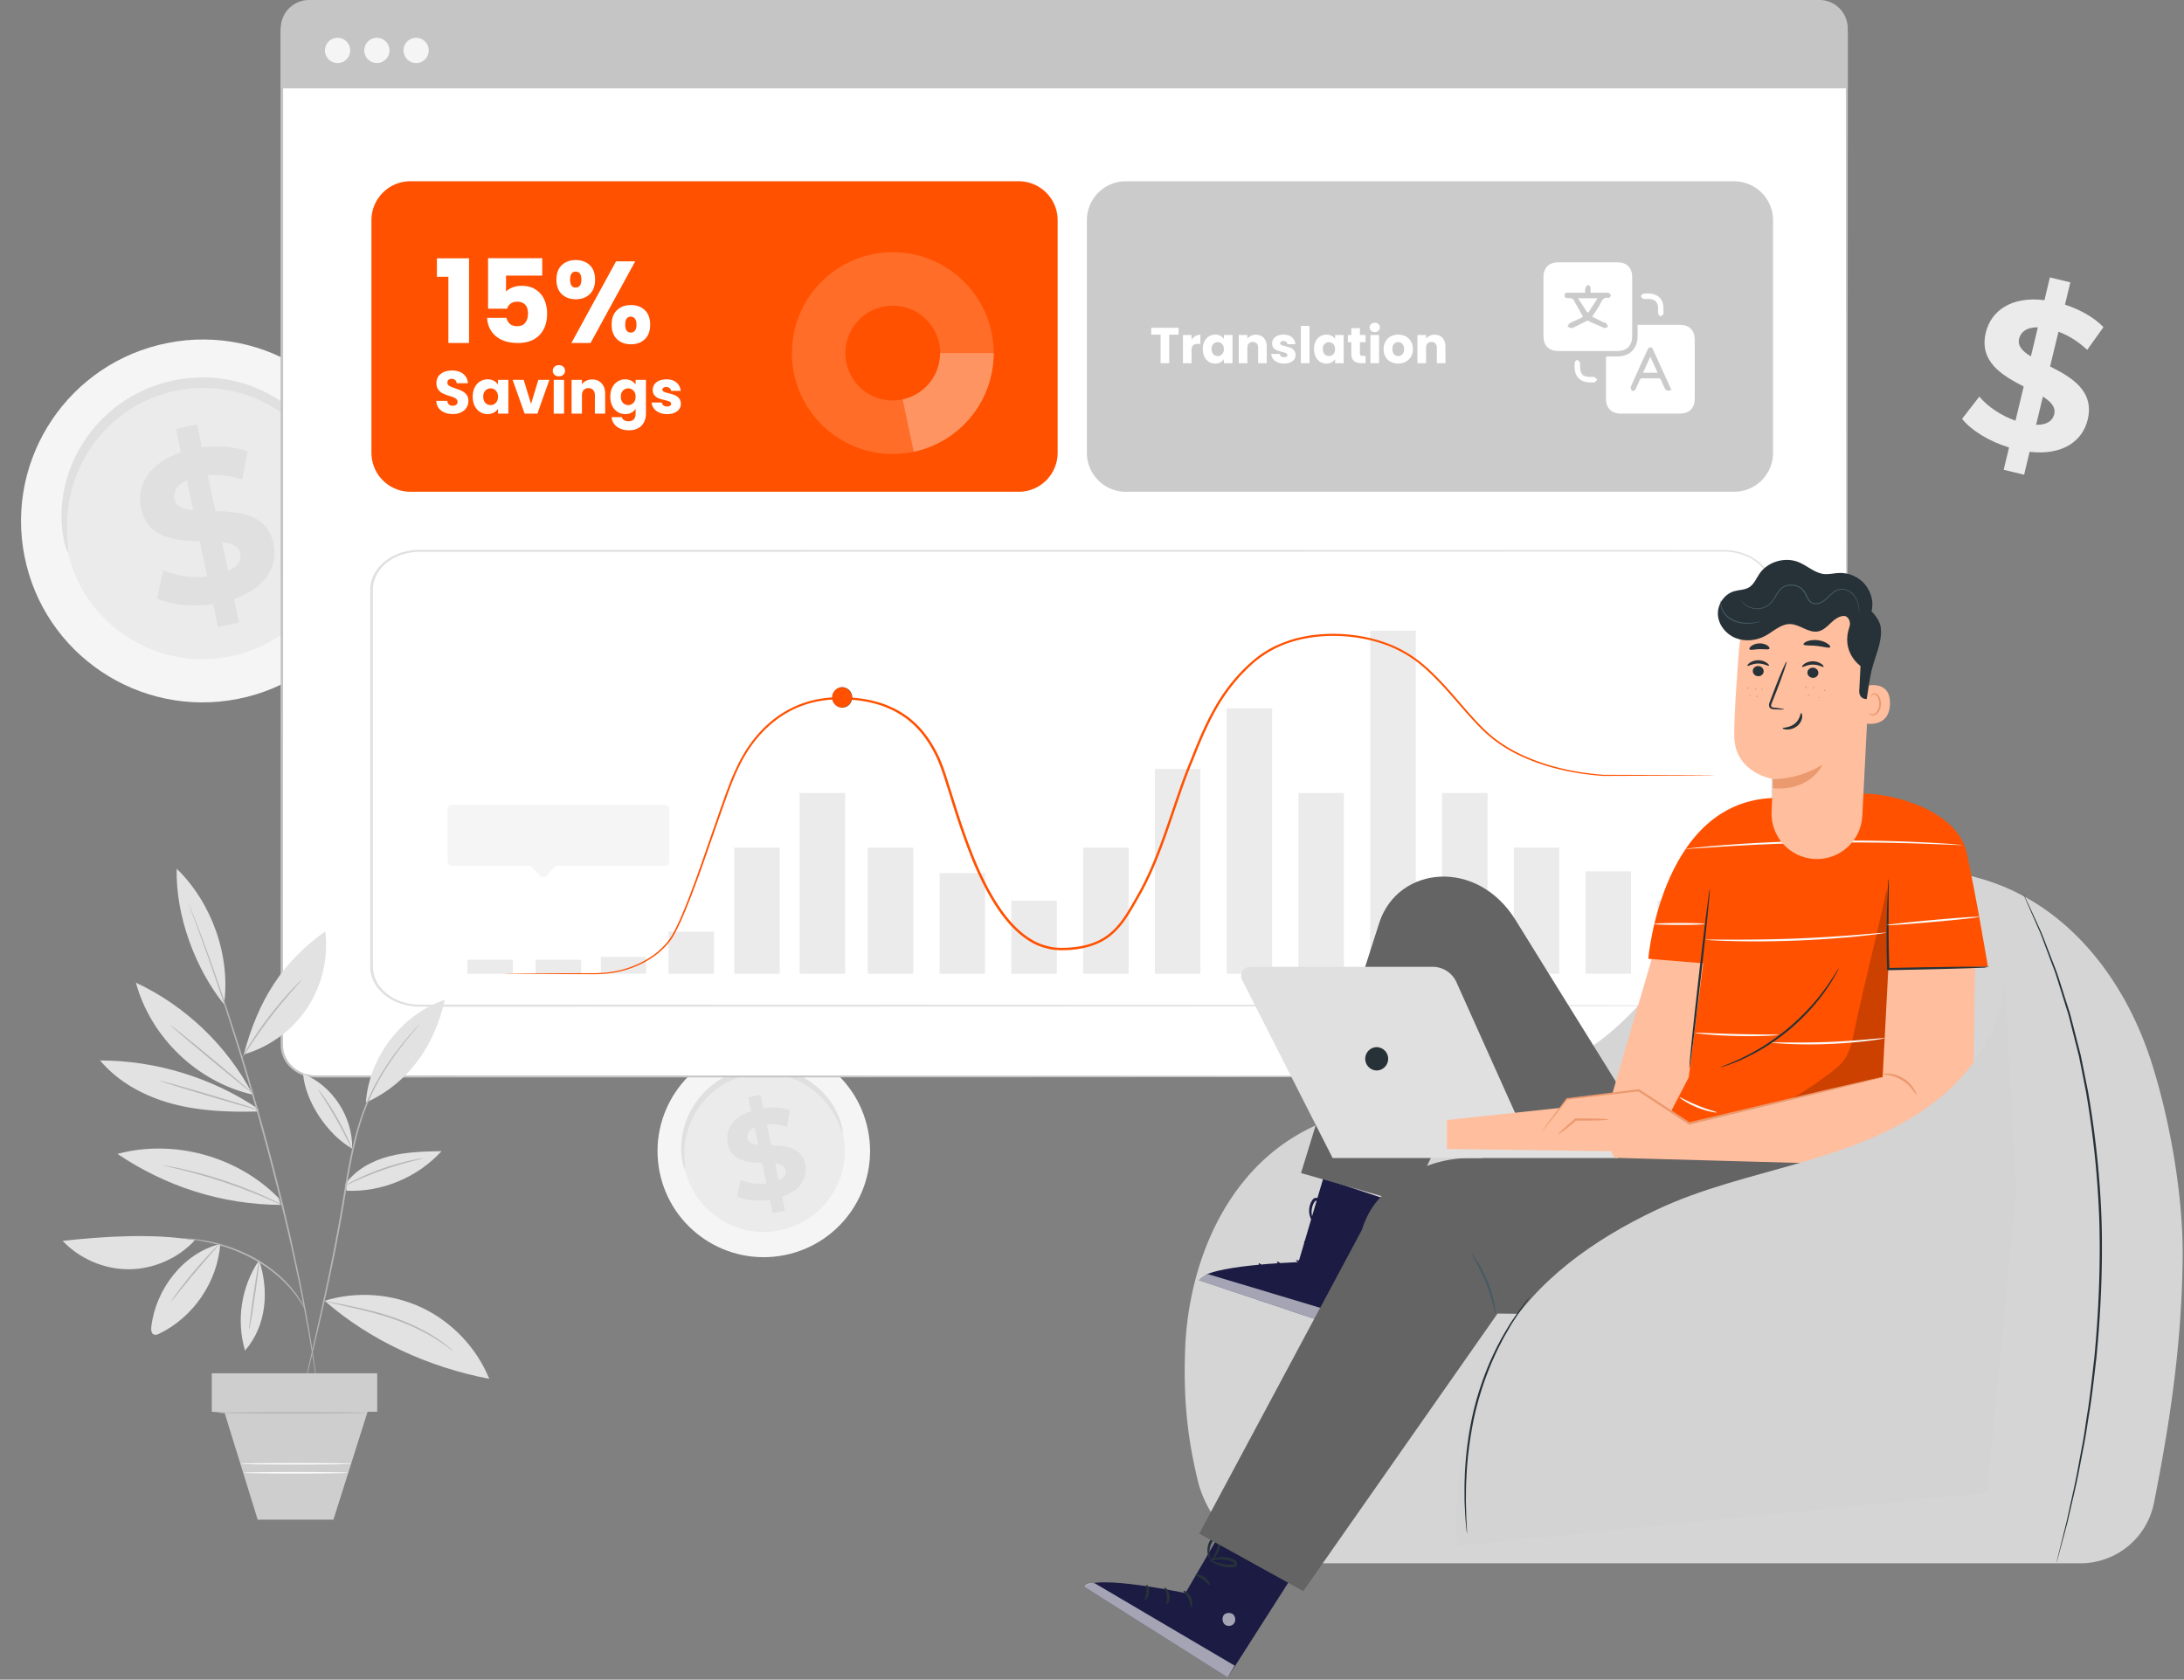 <svg width="433" height="333" viewBox="0 0 433 333" fill="none" xmlns="http://www.w3.org/2000/svg"><rect x="0" y="0" width="433" height="333" fill="#808080" stroke="none"/><path d="M75.53 96.312c3.834 19.485-8.872 38.406-28.39 42.253-19.52 3.846-38.455-8.831-42.29-28.316-3.834-19.486 8.872-38.407 28.39-42.254 19.52-3.855 38.455 8.822 42.29 28.317" fill="#F5F5F5"/><path d="M67.12 97.966c2.922 14.849-6.767 29.266-21.643 32.2s-29.302-6.724-32.224-21.574c-2.923-14.849 6.766-29.266 21.633-32.2 14.886-2.934 29.31 6.724 32.233 21.574" fill="#EBEBEB"/><path d="M66.95 97.122c-.16.038-.507-1.119-1.353-3.103-.846-1.966-2.246-4.768-4.736-7.646a28 28 0 0 0-4.53-4.194c-1.795-1.307-3.853-2.502-6.174-3.404-1.156-.452-2.368-.856-3.637-1.139a25.4 25.4 0 0 0-3.919-.63c-1.344-.103-2.725-.14-4.116-.037s-2.791.31-4.191.62c-1.391.33-2.744.762-4.041 1.27-1.297.517-2.519 1.147-3.684 1.825a24.5 24.5 0 0 0-3.252 2.285 25.4 25.4 0 0 0-2.772 2.614c-1.692 1.825-3.026 3.809-4.069 5.765a27.7 27.7 0 0 0-2.246 5.755c-.977 3.677-1.015 6.809-.921 8.944.113 2.144.3 3.338.14 3.376-.121.028-.582-1.11-.948-3.292-.348-2.172-.555-5.454.282-9.376a28 28 0 0 1 2.133-6.188c1.043-2.116 2.415-4.279 4.191-6.272a26.5 26.5 0 0 1 2.932-2.869 26 26 0 0 1 3.477-2.501 28 28 0 0 1 3.966-2.003 30.6 30.6 0 0 1 4.36-1.383 30 30 0 0 1 4.52-.658c1.505-.103 2.99-.056 4.436.066 1.448.122 2.857.395 4.22.733 1.363.33 2.66.781 3.89 1.298 2.472 1.016 4.643 2.36 6.504 3.809a28.3 28.3 0 0 1 4.623 4.636c2.472 3.16 3.722 6.198 4.351 8.314.611 2.134.686 3.357.564 3.385" fill="#E0E0E0"/><path d="m46.397 118.749.997 4.683-4.173.884-.968-4.551c-4.191.63-8.43.169-11.108-1.138l1.212-5.586c2.416 1.1 5.658 1.589 8.73 1.25l-1.484-6.978c-4.878-.141-10.384-.592-11.644-6.564-.94-4.43 1.476-8.915 7.913-11.069l-.987-4.636 4.173-.884.968 4.561c3.185-.414 6.409-.225 9.021.753l-.996 5.586c-2.387-.762-4.708-1.007-6.85-.819l1.503 7.11c4.868.104 10.29.564 11.54 6.461.921 4.316-1.456 8.755-7.847 10.937m-8.091-17.586-1.26-5.934c-2.104.969-2.724 2.37-2.433 3.752.32 1.458 1.738 1.994 3.693 2.182m9.322 8.548c-.31-1.467-1.691-2.003-3.618-2.247l1.222 5.765c1.992-.894 2.678-2.182 2.396-3.518" fill="#E0E0E0"/><path d="M172.1 224.125c2.246 11.398-5.188 22.467-16.606 24.715-11.418 2.247-22.488-5.163-24.734-16.561s5.187-22.467 16.605-24.714c11.418-2.258 22.489 5.162 24.735 16.56" fill="#F5F5F5"/><path d="M167.184 225.094c1.71 8.69-3.957 17.116-12.659 18.837-8.702 1.712-17.141-3.931-18.851-12.62s3.956-17.116 12.658-18.837c8.693-1.712 17.132 3.931 18.852 12.62" fill="#EBEBEB"/><path d="M167.081 224.605c-.094.019-.301-.658-.789-1.815-.498-1.147-1.316-2.793-2.773-4.476a16.4 16.4 0 0 0-2.65-2.454 16 16 0 0 0-3.608-1.994 15.4 15.4 0 0 0-2.124-.668 15 15 0 0 0-2.293-.367 15 15 0 0 0-2.406-.018 16 16 0 0 0-2.453.366c-.817.198-1.607.442-2.368.743s-1.475.668-2.152 1.072a15 15 0 0 0-1.908 1.336c-.592.479-1.127.997-1.625 1.533a16.2 16.2 0 0 0-2.378 3.366 16.8 16.8 0 0 0-1.316 3.367c-.573 2.144-.592 3.978-.535 5.229.065 1.26.178 1.956.084 1.975-.066.019-.347-.649-.554-1.928-.207-1.27-.329-3.188.169-5.483a16 16 0 0 1 1.25-3.62 16.2 16.2 0 0 1 2.453-3.668 15 15 0 0 1 1.71-1.674 16 16 0 0 1 2.03-1.467 15 15 0 0 1 2.321-1.166 18 18 0 0 1 2.547-.809 17 17 0 0 1 2.64-.386 16 16 0 0 1 2.594.038c.846.075 1.673.226 2.462.433.799.197 1.551.46 2.275.761a16.3 16.3 0 0 1 3.806 2.229 16.8 16.8 0 0 1 2.706 2.709 15 15 0 0 1 2.547 4.862c.366 1.241.404 1.956.338 1.974" fill="#E0E0E0"/><path d="m155.062 237.252.583 2.737-2.444.517-.564-2.662c-2.452.367-4.933.104-6.493-.667l.714-3.264c1.409.649 3.308.931 5.103.734l-.865-4.081c-2.847-.085-6.071-.348-6.813-3.837-.545-2.596.864-5.21 4.623-6.47l-.573-2.718 2.444-.518.563 2.662c1.861-.245 3.75-.132 5.272.442l-.582 3.263c-1.4-.442-2.754-.592-4.004-.48l.884 4.157c2.847.057 6.014.329 6.747 3.781.527 2.529-.855 5.125-4.595 6.404m-4.736-10.288-.734-3.47c-1.231.564-1.597 1.382-1.428 2.191.188.856 1.015 1.166 2.162 1.279m5.45 5.003c-.178-.856-.987-1.166-2.114-1.317l.714 3.376c1.165-.526 1.569-1.279 1.4-2.059" fill="#E0E0E0"/><path d="m402.392 89.57-1.091 4.542-4.05-.978 1.062-4.42c-3.956-1.213-7.509-3.395-9.313-5.68l3.421-4.41c1.663 1.993 4.323 3.79 7.17 4.777l1.626-6.78c-4.238-2.182-8.9-4.89-7.509-10.693 1.034-4.298 5.047-7.241 11.625-6.423L406.414 55l4.05.978-1.062 4.42c2.979.978 5.751 2.502 7.631 4.458l-3.223 4.504c-1.786-1.674-3.731-2.868-5.695-3.602l-1.664 6.894c4.248 2.135 8.834 4.834 7.453 10.551-1.006 4.223-4.962 7.129-11.512 6.367m.253-18.912 1.382-5.765c-2.265-.028-3.402.94-3.722 2.276-.338 1.43.696 2.492 2.34 3.49m4.624 11.464c.338-1.42-.649-2.474-2.246-3.498l-1.344 5.595c2.133.038 3.28-.8 3.59-2.097" fill="#EBEBEB"/><path d="M359.383 213.413H62.655c-3.74 0-6.776-2.78-6.776-6.205V6.44c0-3.426 3.035-6.206 6.776-6.206h296.728c3.74 0 6.775 2.78 6.775 6.206v200.768c0 3.425-3.026 6.205-6.775 6.205" fill="#fff"/><path d="M359.382 213.412c-.018-.052.987.112 2.688-.534.827-.344 1.823-.921 2.641-1.902.836-.964 1.438-2.384 1.4-4.019-.009-6.559-.028-16.225-.047-28.671-.019-24.9-.047-60.929-.075-105.444-.009-11.13-.009-22.792-.019-34.936 0-6.077-.009-12.274-.009-18.583V7.342c0-.818.019-1.6-.207-2.367-.413-1.532-1.522-2.892-3.017-3.701a7 7 0 0 0-2.443-.783c-.855-.103-1.767-.052-2.669-.06h-16.408c-7.386 0-14.886 0-22.498.008-15.224 0-30.89.009-46.959.009-64.261 0-134.912 0-209.077.008-2.246-.017-4.446 1.102-5.592 2.858a5.5 5.5 0 0 0-.95 2.892c-.027 1.041-.008 2.109-.008 3.159v86.483c-.01 32.036-.01 62.935-.02 92.371v16.396c0 .904 0 1.799.01 2.703.019.869.244 1.73.658 2.513.818 1.567 2.415 2.763 4.238 3.185.912.232 1.86.198 2.838.198h14.407c15.224 0 30.006.008 44.3.008l79.503.026c48.604.035 87.943.052 115.12.069 13.589.017 24.143.035 31.304.043 3.571.009 6.305.017 8.138.026 1.814.009 2.753.026 2.753.026s-.939.017-2.772.026c-1.842.008-4.567.008-8.138.025-7.161.009-17.715.026-31.303.043-27.188.018-66.516.044-115.121.069-24.302.009-50.925.018-79.503.026-14.294 0-29.067.009-44.3.009H63.838c-.949 0-1.973.034-2.95-.215-1.955-.448-3.656-1.722-4.53-3.4a6 6 0 0 1-.705-2.686c0-.903 0-1.798-.01-2.702V188.21c0-29.436-.009-60.335-.018-92.37V9.356c.01-1.059-.01-2.1.01-3.176a5.85 5.85 0 0 1 1.024-3.107c1.23-1.894 3.599-3.09 6.005-3.073C136.829.01 207.48.01 271.75.017c16.07 0 31.736.009 46.96.009 7.612 0 15.111 0 22.498.009h16.408c.902.017 1.795-.043 2.725.068a7.3 7.3 0 0 1 2.594.835c1.588.861 2.763 2.307 3.195 3.925.235.81.225 1.661.216 2.453v11.981c0 6.318-.009 12.515-.009 18.583-.01 12.153-.01 23.807-.019 34.936-.038 44.515-.056 80.544-.075 105.445-.019 12.445-.038 22.111-.047 28.67.037 1.652-.583 3.09-1.438 4.062-.836.99-1.851 1.567-2.678 1.902-.846.336-1.551.414-2.011.474-.452.043-.687.043-.687.043" fill="#C5C5C5"/><path d="M343.81 97.492H223.202a7.717 7.717 0 0 1-7.716-7.72v-46.11c0-4.27 3.459-7.72 7.716-7.72H343.81a7.716 7.716 0 0 1 7.715 7.72v46.1a7.71 7.71 0 0 1-7.715 7.73" fill="#CBCBCB"/><path d="M201.964 97.494H81.365a7.727 7.727 0 0 1-7.724-7.73v-46.1c0-4.27 3.458-7.73 7.724-7.73h120.599a7.727 7.727 0 0 1 7.725 7.73v46.09c0 4.279-3.458 7.74-7.725 7.74" fill="#FF5100"/><path d="M86.621 54.867V51.21h6.371V68h-4.094V54.867zm20.883-.23h-7.176v3.174q.46-.506 1.288-.828a4.9 4.9 0 0 1 1.794-.322q1.725 0 2.852.782a4.57 4.57 0 0 1 1.679 2.024 6.8 6.8 0 0 1 .529 2.691q0 2.691-1.518 4.278Q105.434 68 102.674 68q-1.84 0-3.197-.621-1.356-.645-2.093-1.771-.735-1.127-.805-2.599h3.841q.138.713.667 1.196.53.46 1.449.46 1.082 0 1.61-.69.53-.69.529-1.84 0-1.126-.552-1.725-.551-.598-1.61-.598-.781 0-1.288.391a1.72 1.72 0 0 0-.667.989h-3.795V51.187h10.741zm2.815.805q0-1.863 1.058-2.875 1.082-1.012 2.783-1.012 1.702 0 2.76 1.012 1.059 1.012 1.058 2.875t-1.058 2.875-2.76 1.012-2.783-1.012q-1.058-1.012-1.058-2.875m15.617-3.634L117.081 68h-3.795l8.855-16.192zm-11.799 2.047q-1.104 0-1.104 1.587 0 1.564 1.104 1.564.53 0 .828-.391.3-.39.299-1.173 0-1.587-1.127-1.587m7.13 10.511q0-1.863 1.058-2.875t2.76-1.012q1.703 0 2.76 1.012 1.058 1.012 1.058 2.875t-1.058 2.875-2.76 1.012q-1.701 0-2.76-1.012t-1.058-2.875m3.795-1.587q-.528 0-.828.391-.276.391-.276 1.196 0 1.564 1.104 1.564.53 0 .828-.391.3-.39.299-1.173 0-.782-.299-1.173a.96.96 0 0 0-.828-.414m-35.27 19.305q-.924 0-1.656-.3t-1.176-.888q-.432-.588-.456-1.416h2.184q.048.468.324.72.276.24.72.24.456 0 .72-.204a.72.72 0 0 0 .264-.588.68.68 0 0 0-.216-.516 1.6 1.6 0 0 0-.516-.336 8 8 0 0 0-.864-.3 9.5 9.5 0 0 1-1.332-.504 2.46 2.46 0 0 1-.888-.744q-.372-.492-.372-1.284 0-1.176.852-1.836.852-.672 2.22-.672 1.392 0 2.244.672.852.66.912 1.848h-2.22q-.024-.408-.3-.636-.276-.24-.708-.24-.372 0-.6.204-.228.192-.228.564 0 .408.384.636t1.2.492q.816.276 1.32.528.516.252.888.732t.372 1.236q0 .72-.372 1.308-.36.588-1.056.936t-1.644.348m3.927-3.444q0-1.032.384-1.812.396-.78 1.068-1.2t1.5-.42q.708 0 1.236.288.54.288.828.756v-.948h2.052V82h-2.052v-.948q-.3.468-.84.756-.528.288-1.236.288-.816 0-1.488-.42a3.04 3.04 0 0 1-1.068-1.212q-.384-.792-.384-1.824m5.016.012q0-.768-.432-1.212a1.37 1.37 0 0 0-1.032-.444q-.612 0-1.044.444-.42.432-.42 1.2t.42 1.224q.432.444 1.044.444t1.032-.444q.432-.444.432-1.212m6.548 1.428 1.452-4.776h2.184L106.543 82h-2.532l-2.376-6.696h2.196zm5.532-5.472q-.54 0-.888-.312a1.06 1.06 0 0 1-.336-.792q0-.48.336-.792.348-.324.888-.324.528 0 .864.324.348.312.348.792 0 .468-.348.792-.336.312-.864.312m1.02.696V82h-2.052v-6.696zm5.567-.072q1.176 0 1.872.768.708.756.708 2.088V82h-2.04v-3.636q0-.672-.348-1.044t-.936-.372-.936.372-.348 1.044V82h-2.052v-6.696h2.052v.888q.312-.444.84-.696a2.6 2.6 0 0 1 1.188-.264m6.55-.024q.708 0 1.236.288.54.288.828.756v-.948h2.052v6.684q0 .924-.372 1.668-.36.756-1.116 1.2-.744.444-1.86.444-1.488 0-2.412-.708-.924-.696-1.056-1.896h2.028a.95.95 0 0 0 .456.6q.36.228.888.228.636 0 1.008-.372.384-.36.384-1.164v-.948q-.3.468-.828.768-.528.288-1.236.288-.828 0-1.5-.42a3.04 3.04 0 0 1-1.068-1.212Q121 79.672 121 78.64t.384-1.812q.396-.78 1.068-1.2t1.5-.42m2.064 3.444q0-.768-.432-1.212a1.37 1.37 0 0 0-1.032-.444q-.612 0-1.044.444-.42.432-.42 1.2t.42 1.224q.432.444 1.044.444t1.032-.444q.432-.444.432-1.212m6.261 3.444q-.876 0-1.56-.3t-1.08-.816a2.2 2.2 0 0 1-.444-1.176h2.028a.78.78 0 0 0 .324.564q.288.216.708.216.384 0 .588-.144a.47.47 0 0 0 .216-.396q0-.288-.3-.42-.3-.144-.972-.312a10 10 0 0 1-1.2-.348 2.15 2.15 0 0 1-.828-.588q-.348-.408-.348-1.092 0-.576.312-1.044.324-.48.936-.756.624-.276 1.476-.276 1.26 0 1.98.624.732.624.84 1.656h-1.896a.8.8 0 0 0-.312-.552q-.252-.204-.672-.204-.36 0-.552.144a.43.43 0 0 0-.192.372q0 .288.3.432.312.144.96.288.744.192 1.212.384.468.18.816.6.36.408.372 1.104 0 .588-.336 1.056-.324.456-.948.72-.612.264-1.428.264M233.67 64.98v1.37h-1.86V72h-1.71v-5.65h-1.86v-1.37zm2.568 2.37q.3-.46.75-.72.45-.27 1-.27v1.81h-.47q-.639 0-.96.28-.32.27-.32.96V72h-1.71v-5.58h1.71zm2.228 1.85q0-.86.32-1.51.33-.65.89-1a2.3 2.3 0 0 1 1.25-.35q.59 0 1.03.24.45.24.69.63v-.79h1.71V72h-1.71v-.79q-.25.39-.7.63a2.1 2.1 0 0 1-1.03.24 2.3 2.3 0 0 1-1.24-.35 2.53 2.53 0 0 1-.89-1.01q-.32-.66-.32-1.52m4.18.01q0-.64-.36-1.01a1.14 1.14 0 0 0-.86-.37q-.51 0-.87.37-.35.36-.35 1t.35 1.02q.36.37.87.37t.86-.37q.36-.37.36-1.01m6.347-2.85q.98 0 1.56.64.59.63.59 1.74V72h-1.7v-3.03q0-.56-.29-.87-.291-.31-.78-.31t-.78.31q-.29.31-.29.87V72h-1.71v-5.58h1.71v.74q.26-.37.7-.58a2.2 2.2 0 0 1 .99-.22m5.608 5.72q-.73 0-1.3-.25a2.24 2.24 0 0 1-.9-.68 1.83 1.83 0 0 1-.37-.98h1.69q.03.29.27.47t.59.18q.32 0 .49-.12a.4.4 0 0 0 .18-.33q0-.24-.25-.35-.25-.12-.81-.26-.6-.14-1-.29a1.8 1.8 0 0 1-.69-.49q-.29-.34-.29-.91 0-.48.26-.87.27-.4.78-.63.52-.23 1.23-.23 1.05 0 1.65.52.61.52.7 1.38h-1.58a.67.67 0 0 0-.26-.46q-.21-.17-.56-.17-.3 0-.46.12a.35.35 0 0 0-.16.31q0 .24.25.36.26.12.8.24.62.16 1.01.32.39.15.68.5.3.34.31.92 0 .49-.28.88-.27.38-.79.6-.51.22-1.19.22m5.016-7.48V72h-1.71v-7.4zm.899 4.6q0-.86.32-1.51a2.46 2.46 0 0 1 .89-1q.56-.35 1.25-.35.59 0 1.03.24.45.24.69.63v-.79h1.71V72h-1.71v-.79q-.25.39-.7.63-.44.24-1.03.24-.68 0-1.24-.35a2.53 2.53 0 0 1-.89-1.01q-.32-.66-.32-1.52m4.18.01q0-.64-.36-1.01a1.14 1.14 0 0 0-.86-.37q-.51 0-.87.37-.35.36-.35 1t.35 1.02q.36.37.87.37t.86-.37q.36-.37.36-1.01m6.057 1.34V72h-.87q-.93 0-1.45-.45-.52-.46-.52-1.49v-2.22h-.68v-1.42h.68v-1.36h1.71v1.36h1.12v1.42h-1.12v2.24q0 .25.12.36t.4.11zm1.813-4.71q-.45 0-.74-.26a.88.88 0 0 1-.28-.66.86.86 0 0 1 .28-.66q.29-.27.74-.27.44 0 .72.27.29.26.29.66 0 .39-.29.66-.28.26-.72.26m.85.58V72h-1.71v-5.58zm3.779 5.66q-.82 0-1.48-.35a2.6 2.6 0 0 1-1.03-1q-.37-.65-.37-1.52 0-.86.38-1.51.38-.66 1.04-1.01t1.48-.35 1.48.35 1.04 1.01q.38.65.38 1.51t-.39 1.52a2.57 2.57 0 0 1-1.05 1q-.66.35-1.48.35m0-1.48q.49 0 .83-.36.35-.36.35-1.03t-.34-1.03q-.33-.36-.82-.36-.5 0-.83.36-.33.35-.33 1.03 0 .67.32 1.03.33.36.82.36m7.227-4.24q.981 0 1.56.64.59.63.59 1.74V72h-1.7v-3.03q0-.56-.29-.87t-.78-.31-.78.31-.29.87V72h-1.71v-5.58h1.71v.74q.26-.37.7-.58.441-.22.99-.22" fill="#fff"/><path d="M341.761 199.391s.169-.015.498-.03c.329 0 .818-.061 1.457-.152 1.241-.228 3.167-.76 4.934-2.257.864-.737 1.654-1.718 2.142-2.918.226-.601.404-1.247.433-1.938.047-.684.009-1.414.018-2.159-.009-3.002-.009-6.459-.018-10.358-.01-7.797-.029-17.335-.038-28.408-.009-5.54-.009-11.46-.019-17.738 0-3.139-.009-6.368-.009-9.682v-5.039c-.01-.843.028-1.717-.047-2.553a6.6 6.6 0 0 0-.846-2.447c-.883-1.558-2.471-2.865-4.426-3.61a11.3 11.3 0 0 0-3.12-.714c-1.081-.069-2.227-.023-3.346-.038-4.511 0-9.115.007-13.823.007-9.407 0-19.19.008-29.33.008-20.271.007-41.923.015-64.712.015-45.578.008-95.686.008-148.275.015-1.597.015-3.204.335-4.586.973-1.381.638-2.575 1.558-3.383 2.667a6.4 6.4 0 0 0-1.325 3.656c-.028 1.307-.01 2.629-.01 3.937v70.328c0 .615-.009 1.208.113 1.786a6.6 6.6 0 0 0 1.607 3.252 9 9 0 0 0 3.233 2.303 11.2 11.2 0 0 0 4.154.866c2.95 0 5.883.008 8.796.008h17.301c45.578.015 86.627.03 121.106.046 34.471.03 62.363.045 81.646.06 9.633.016 17.113.031 22.198.038 2.537.008 4.463.016 5.77.023 1.24.038 1.907.053 1.907.053s-.667.016-1.964.023c-1.306.008-3.242.008-5.77.023-5.084.008-12.564.023-22.197.038-19.284.015-47.176.038-81.646.061-34.47.015-75.519.023-121.106.045H91.777c-2.923 0-5.855-.007-8.806-.007a11.9 11.9 0 0 1-4.36-.912 9.7 9.7 0 0 1-3.402-2.424 7 7 0 0 1-1.692-3.42c-.122-.616-.112-1.247-.112-1.847v-70.328c.009-1.315-.01-2.622.009-3.952a6.8 6.8 0 0 1 1.39-3.853c.856-1.17 2.106-2.136 3.562-2.812 1.457-.676 3.149-1.018 4.83-1.026 52.59.008 102.697.008 148.275.015 22.79.008 44.442.015 64.712.015 10.131.008 19.923.008 29.33.008 4.708 0 9.313.008 13.824.008 1.137.015 2.236-.031 3.383.038a11.7 11.7 0 0 1 3.242.744c2.03.783 3.674 2.136 4.586 3.755.461.805.752 1.664.874 2.538.075.882.038 1.725.047 2.576v5.039c0 3.313-.009 6.543-.009 9.682-.01 6.277-.01 12.198-.019 17.738-.019 11.073-.028 20.61-.038 28.408-.009 3.898-.019 7.356-.019 10.358-.009.752.019 1.467-.028 2.166-.028.699-.216 1.353-.451 1.961-.498 1.208-1.306 2.196-2.18 2.941-1.786 1.497-3.74 2.021-4.99 2.234-.639.084-1.128.137-1.466.137-.348.03-.508.03-.508.03" fill="#E0E0E0"/><path d="M167.561 157.203h-9.022v35.84h9.022zm13.513 10.844h-9.021v24.996h9.021zm-26.472 0h-9.022v24.996h9.022zm-26.465 21.668h-9.022v3.329h9.022zm13.42-5.012h-9.022v8.351h9.022zm-26.332 5.574h-9.022v2.775h9.022zm-13.551 0h-9.022v2.775h9.022zm93.629-17.199h-9.022v19.965h9.022zm14.226 5.492h-9.021v14.483h9.021zm14.239-10.523h-9.022v24.996h9.022zm14.226-15.602h-9.021v40.608h9.021zm14.229-12.019h-9.022v52.626h9.022zm14.228 16.777h-9.021v35.84h9.021zm14.237-32.172h-9.022v68.012h9.022zm14.228 32.172h-9.021v35.84h9.021zm14.229 10.844h-9.022v24.996h9.022zm14.226 4.691h-9.021v20.304h9.021zm14.239 5.832h-9.022v14.483h9.022z" fill="#EBEBEB"/><path d="M100.059 193.043s.3-.019.883-.028c.601-.01 1.466-.01 2.603-.028 2.302-.01 5.667-.029 10.008-.047 1.091 0 2.237-.01 3.44-.01 1.212.01 2.462-.019 3.768-.188 2.604-.338 5.395-1.204 7.979-2.849a15.4 15.4 0 0 0 3.562-3.113c1.024-1.26 1.729-2.831 2.462-4.401 1.409-3.198 2.688-6.668 3.994-10.326 1.278-3.668 2.612-7.514 4.013-11.52.704-2.004 1.419-4.044 2.246-6.094.855-2.041 1.823-4.091 3.082-6.019 1.269-1.919 2.791-3.724 4.614-5.266a20.6 20.6 0 0 1 6.231-3.649c2.312-.856 4.802-1.26 7.33-1.289 2.518-.009 5.084.217 7.584.931 1.259.329 2.471.837 3.655 1.411 1.147.63 2.293 1.326 3.289 2.21 2.059 1.712 3.647 3.95 4.897 6.348 1.268 2.417 1.992 5.069 2.838 7.674.827 2.614 1.644 5.257 2.565 7.899 1.852 5.248 3.966 10.58 7.189 15.339 1.617 2.36 3.553 4.57 6.005 6.094 1.203.78 2.575 1.297 3.985 1.579.705.17 1.428.179 2.152.217.733-.038 1.466-.01 2.19-.113 1.982-.179 3.937-.658 5.666-1.599 1.729-.931 3.13-2.36 4.276-3.95 1.137-1.598 2.086-3.329 3.054-5.04.968-1.702 1.814-3.461 2.585-5.238 3.082-7.119 4.999-14.539 7.875-21.386 1.363-3.442 2.763-6.837 4.539-9.987 1.748-3.16 3.938-6.028 6.465-8.445 1.269-1.194 2.604-2.342 4.107-3.197 1.466-.922 3.073-1.533 4.671-2.088 3.233-1.006 6.578-1.326 9.801-1.195 3.233.142 6.372.753 9.276 1.815a24.1 24.1 0 0 1 7.706 4.637c4.407 3.893 7.602 8.454 11.249 12.075 3.599 3.686 8.063 5.793 12.198 7.156 4.182 1.355 8.166 1.957 11.719 2.239h-.01c7.189.028 12.743.047 16.512.056 1.87.009 3.289.028 4.257.028.958.01 1.447.029 1.447.029s-.489.018-1.447.028c-.968.009-2.397.019-4.257.028-3.769.009-9.313.028-16.512.056-3.571-.263-7.584-.846-11.794-2.191-4.172-1.363-8.693-3.47-12.348-7.194-3.684-3.63-6.898-8.182-11.268-12.028a23.8 23.8 0 0 0-7.593-4.552c-2.866-1.044-5.968-1.636-9.153-1.768-3.186-.122-6.485.188-9.652 1.185a21.14 21.14 0 0 0-8.598 5.191c-2.491 2.389-4.643 5.22-6.381 8.351-1.748 3.122-3.149 6.499-4.502 9.941-2.866 6.827-4.764 14.228-7.875 21.404-.78 1.786-1.635 3.564-2.612 5.275-.968 1.712-1.918 3.452-3.083 5.088-1.165 1.618-2.631 3.122-4.435 4.091-1.805.978-3.825 1.476-5.855 1.655-.743.104-1.494.075-2.237.113-.752-.038-1.513-.047-2.246-.226-1.466-.291-2.904-.837-4.154-1.645-2.537-1.59-4.51-3.847-6.146-6.235-3.261-4.825-5.384-10.185-7.236-15.461-.921-2.643-1.748-5.295-2.565-7.909-.846-2.614-1.57-5.238-2.801-7.599s-2.781-4.542-4.783-6.206c-.968-.866-2.086-1.533-3.205-2.154-1.156-.555-2.33-1.063-3.561-1.382-2.444-.706-4.981-.932-7.462-.922-2.472.028-4.924.414-7.18 1.251-4.558 1.645-8.176 4.965-10.657 8.736-2.499 3.809-3.881 8.041-5.309 12.019-1.41 4.006-2.754 7.843-4.041 11.511-1.316 3.658-2.613 7.128-4.032 10.335-.742 1.58-1.447 3.16-2.518 4.467a15.5 15.5 0 0 1-3.637 3.15c-2.641 1.665-5.469 2.521-8.101 2.85-1.315.169-2.594.188-3.796.169-1.203 0-2.35-.009-3.44-.009-4.332-.019-7.706-.038-10.008-.047-1.137-.01-2.002-.019-2.603-.029a12 12 0 0 1-.874-.009" fill="#FF5100"/><path d="M131.857 159.543h-42.28a.86.86 0 0 0-.854.856v10.382c0 .47.385.856.855.856h15.271a.84.84 0 0 1 .63.282 140 140 0 0 0 1.588 1.721.86.86 0 0 0 1.259-.009l1.551-1.712a.85.85 0 0 1 .629-.282h21.342c.47 0 .855-.386.855-.856v-10.382a.845.845 0 0 0-.846-.856" fill="#F5F5F5"/><path d="M168.931 138.272a1.974 1.974 0 1 1-3.947 0 1.974 1.974 0 1 1 3.947 0" fill="#FF5100"/><path d="M166.949 140.264a2.004 2.004 0 0 1 0-4.006c1.099 0 2.002.893 2.002 2.003s-.893 2.003-2.002 2.003m0-3.95a1.954 1.954 0 0 0-1.955 1.956c0 1.082.874 1.956 1.955 1.956a1.96 1.96 0 0 0 1.955-1.956 1.954 1.954 0 0 0-1.955-1.956" fill="#263238"/><path d="M366.327 17.52H55.672V5.614A5.61 5.61 0 0 1 61.282 0h299.435c3.101 0 5.61 2.51 5.61 5.614z" fill="#C5C5C5"/><path d="M66.93 12.5a2.5 2.5 0 1 0-.002-5.002 2.5 2.5 0 0 0 .001 5.001m7.791.001a2.5 2.5 0 1 0-.001-5.002 2.5 2.5 0 0 0 .002 5.001m7.781.001a2.5 2.5 0 1 0-.002-5.002 2.5 2.5 0 0 0 .002 5.001" fill="#F5F5F5"/><path d="M412.339 309.925a14.86 14.86 0 0 0 14.71-11.992c2.443-12.407 5.593-29.765 5.685-49.259.061-11.954-2.612-27.09-6.307-38.459-5.4-16.604-16.946-31.233-33.73-36.022-21.793-6.226-29.674-3.836-45.13 4.274-16.807 8.825-21.355 25.368-38.854 32.732-16.984 7.149-37.471 4.705-52.957 14.698-13.62 8.794-20.264 25.683-20.802 41.895-.346 10.285.584 17.642 2.489 25.621 2.105 8.848 10.093 16.435 19.181 16.512z" fill="#D5D5D5"/><path d="M401.136 177.156c.007 0 .061.1.161.308q.159.344.445.93c.392.845.945 2.045 1.66 3.59.361.784.76 1.653 1.19 2.598.423.953.799 2.029 1.252 3.159.438 1.138.907 2.36 1.406 3.652.53 1.284.968 2.675 1.429 4.143.469 1.468.953 2.998 1.467 4.597.269.792.476 1.622.692 2.468l.66 2.583c.223.876.453 1.768.684 2.667.115.454.23.907.353 1.368.092.462.192.93.284 1.407.377 1.891.769 3.828 1.168 5.827 1.39 8.002 2.412 16.904 2.689 26.282.222 9.386-.262 18.319-1.037 26.405-.484 4.036-.876 7.88-1.498 11.439-.285 1.783-.53 3.513-.83 5.158-.315 1.645-.622 3.229-.914 4.735-.545 3.021-1.214 5.72-1.751 8.103-.277 1.183-.531 2.29-.769 3.313l-.737 2.759a572 572 0 0 0-1.029 3.821l-.277.992c-.069.222-.1.338-.108.33q-.01 0 .07-.346c.061-.246.138-.576.238-.999.223-.9.545-2.191.952-3.836.208-.838.446-1.76.699-2.767l.73-3.321c.515-2.383 1.16-5.081 1.682-8.11.285-1.507.576-3.09.884-4.735.292-1.653.522-3.375.799-5.159.599-3.559.975-7.395 1.451-11.423.761-8.071 1.222-16.996.999-26.351-.276-9.355-1.283-18.234-2.65-26.221q-.59-2.987-1.145-5.811a72 72 0 0 0-.284-1.399c-.115-.462-.23-.915-.346-1.369-.23-.899-.453-1.791-.676-2.667-.222-.877-.437-1.73-.652-2.575-.208-.846-.415-1.676-.684-2.468q-.747-2.397-1.437-4.597c-.453-1.468-.875-2.867-1.39-4.143-.484-1.292-.945-2.514-1.367-3.652-.438-1.137-.799-2.214-1.214-3.174-.423-.954-.807-1.822-1.152-2.614-.684-1.553-1.214-2.775-1.583-3.621-.169-.399-.299-.715-.399-.945-.077-.215-.123-.331-.115-.331" fill="#263238"/><path d="m257.941 309.796-14.534 22.769L215 314.608c1.882-2.614 20.018 1.23 20.018 1.23l8.719-14.975z" fill="#1B1B43"/><path d="M244.571 320.158c.453.5.446 1.353-.031 1.83-.476.476-1.352.469-1.812-.016-.461-.492-.484-1.522.046-1.937s1.551-.361 1.882.231m-1.249 12.3 1.375-2.352-27.746-16.335s-1.614-.246-2.036.73z" fill="#fff" opacity=".6"/><path d="M234.638 315.406c-.084.138.569.645.968 1.522.423.868.4 1.691.561 1.714.146.054.461-.907-.038-1.96-.492-1.061-1.437-1.422-1.491-1.276m-3.75-.646c-.115.116.338.73.438 1.615.123.884-.154 1.591-.016 1.675.115.108.722-.645.576-1.745-.13-1.099-.906-1.675-.998-1.545m-3.942 2.496c.108.108.738-.461.861-1.445.13-.984-.338-1.699-.469-1.622-.154.062.015.738-.1 1.545-.092.815-.422 1.422-.292 1.522m10.062-5.038c-.023.161.738.376 1.483.922.76.53 1.206 1.184 1.352 1.107.146-.046-.131-.938-1.022-1.576-.883-.638-1.813-.607-1.813-.453m2.803-2.952c-.038.054.453.492 1.429.892a7.6 7.6 0 0 0 1.775.484c.345.054.714.077 1.09.084.185 0 .392.016.638-.061.246-.046.568-.361.53-.7-.008-.307-.207-.569-.407-.699a2 2 0 0 0-.584-.262 5.7 5.7 0 0 0-1.075-.253 6.1 6.1 0 0 0-1.859.031c-1.045.192-1.598.568-1.567.63.03.084.629-.146 1.62-.223a6.8 6.8 0 0 1 1.721.084c.315.062.645.147.976.262.353.107.606.269.599.453-.008.07-.016.093-.131.139-.115.038-.292.046-.468.046a9 9 0 0 1-1.022-.046 10 10 0 0 1-1.705-.338c-.953-.293-1.514-.6-1.56-.523" fill="#263238"/><path d="M239.873 309.585c.038.054.622-.269 1.244-1.137a5.46 5.46 0 0 0 .976-2.775c.007-.385.046-.892-.454-1.292-.276-.184-.645-.115-.845.023-.215.131-.338.285-.476.431-.261.3-.461.63-.607.961a3.9 3.9 0 0 0-.322 1.852c.092 1.084.56 1.622.606 1.576.093-.038-.222-.615-.199-1.591a3.8 3.8 0 0 1 .392-1.622c.138-.285.314-.561.545-.807.238-.277.499-.446.599-.346.146.084.238.469.2.784a5 5 0 0 1-.138.992 5.9 5.9 0 0 1-.623 1.591c-.484.868-.96 1.291-.898 1.36" fill="#263238"/><path d="m278.274 238.902-8.711 25.575-31.856-10.677c1.206-2.983 19.734-3.575 19.734-3.575l4.909-16.62z" fill="#1B1B43"/><path d="M267.759 252.153c.561.377.753 1.215.399 1.791-.353.577-1.198.777-1.767.415-.568-.369-.829-1.36-.414-1.898.414-.531 1.421-.715 1.882-.231m1.704 12.244.776-2.613-30.834-9.263s-1.629.138-1.798 1.199z" fill="#fff" opacity=".6"/><path d="M256.981 249.891c-.047.154.706.492 1.305 1.245.615.738.784 1.545.953 1.538.154.015.23-.992-.507-1.891-.737-.915-1.736-1.046-1.751-.892m-3.805.269c-.084.138.5.63.807 1.468.33.822.23 1.583.384 1.629.138.077.553-.799.146-1.837-.392-1.038-1.283-1.407-1.337-1.26m-3.243 3.357c.131.085.607-.622.492-1.614-.108-.984-.73-1.568-.838-1.461-.13.1.192.715.269 1.522.108.815-.069 1.484.077 1.553m8.585-7.286c.016.161.807.184 1.66.546.868.338 1.451.861 1.574.753.131-.084-.345-.884-1.367-1.284-1.006-.415-1.897-.161-1.867-.015m2.023-3.534c-.023.062.561.369 1.598.531a7.5 7.5 0 0 0 1.844.046 8 8 0 0 0 1.075-.177c.177-.046.384-.085.607-.215.23-.108.461-.485.346-.807-.085-.3-.338-.5-.561-.585-.231-.084-.438-.1-.63-.115a5.9 5.9 0 0 0-2.904.484c-.968.439-1.413.938-1.375.984.054.077.576-.292 1.521-.607a6.8 6.8 0 0 1 1.69-.323 6.6 6.6 0 0 1 1.014.023c.369.023.653.116.692.3.015.069.007.092-.093.169-.099.069-.268.108-.445.154a9 9 0 0 1-1.006.2c-.646.092-1.245.1-1.744.077-.991-.062-1.606-.223-1.629-.139" fill="#1B1B43"/><path d="M260.673 242.986c.046.046.545-.415.937-1.399a5.5 5.5 0 0 0 .368-1.822 5.5 5.5 0 0 0-.084-1.107c-.085-.377-.169-.876-.745-1.146-.315-.115-.653.039-.814.223-.177.177-.262.362-.361.531-.185.353-.3.722-.361 1.076a3.8 3.8 0 0 0 .13 1.876c.346 1.037.93 1.437.96 1.391.077-.061-.361-.546-.576-1.499a3.8 3.8 0 0 1 0-1.668c.069-.308.177-.615.338-.915.162-.323.384-.553.5-.476.161.053.345.399.384.707.069.338.099.676.107.999a6.1 6.1 0 0 1-.223 1.699c-.276.953-.637 1.476-.56 1.53" fill="#1B1B43"/><path d="M331.046 231.605s-23.975-38.504-30.55-49.174c-7.62-12.353-23.237-10.785-26.993.369.845-2.506-2.912 8.533-15.564 49.759l21.309 6.103 10.371-21.239 8.78 25.152z" fill="#646464"/><path d="M335.555 229.582h-44.062a24.26 24.26 0 0 0-18.159 8.171c-1.544 1.738-2.635 3.836-3.319 6.058l-32.247 60.236 20.617 11.393 38.516-55.025 21.532.254 47.895-29.926z" fill="#646464"/><path d="M291.8 248.665c.038-.03.499.523 1.129 1.499s1.406 2.391 2.066 4.044a24 24 0 0 1 1.291 4.358c.215 1.146.261 1.861.215 1.868-.123.023-.561-2.821-1.874-6.073-1.291-3.274-2.935-5.627-2.827-5.696" fill="#455A64"/><path d="m246.271 194.293 17.937 35.292h56.583l-2.289-4.612-16.393-.485-13.35-29.757a5.18 5.18 0 0 0-4.725-3.059h-36.165c-1.336 0-2.205 1.422-1.598 2.621" fill="#E0E0E0"/><path d="M275.216 209.911a2.315 2.315 0 0 1-2.312 2.314 2.315 2.315 0 0 1 0-4.627 2.315 2.315 0 0 1 2.312 2.313" fill="#263238"/><path d="m327.876 188.711-8.727 29.872-32.294 3.467v5.735l47.45.653 6.46-38.897z" fill="#FFBE9D"/><path d="M389.917 169.11c-1.882-8.517-14.602-11.761-20.325-11.776-7.997-.016-7.275-.508-15.126.907l-1.037-.031c-23.89-.969-26.64 31.871-26.64 31.871l10.893.891-2.873 22.624-8.342 16.012 45.882-.077 2.566-37.382 19.212-.508c-.008.008-2.305-13.906-4.21-22.531" fill="#FF5100"/><path d="M338.99 176.211c.123.016-.683 7.987-1.805 17.804-1.121 9.824-2.12 17.772-2.243 17.757s.684-7.987 1.805-17.811c1.122-9.817 2.128-17.765 2.243-17.75" fill="#263238"/><path d="M374.066 176.211c-1.959 9.363-4.509 18.98-6.46 28.335-.415 1.991-.861 4.051-2.075 5.681-.76 1.014-1.774 1.806-2.788 2.567-3.856 2.898-7.92 5.604-12.452 7.257a112 112 0 0 0 19.389-3.375c1.075-.284 2.22-.638 2.911-1.506.614-.769.753-1.799.868-2.783 1.398-11.992.991-24.099.607-36.176" fill="#000" opacity=".2"/><path d="m310.67 217.863 14.227-1.715 10.024 6.581 38.332-9.194 1.121-21.409 17.207-.423-.399 25.122c-.169 8.087-6.891 14.49-14.972 14.267l-56.137-1.553-2.382-4.781-12.045-.361z" fill="#FFBE9D"/><path d="M373.253 213.53c0 .016-.246.093-.722.216-.515.13-1.214.315-2.089.546-1.859.461-4.479 1.114-7.69 1.914-6.537 1.583-15.509 3.759-25.418 6.165-.799.192-1.583.376-2.366.569l-.092.023-.077-.054c-3.542-2.329-6.921-4.559-10.017-6.588l.138.031c-5.631.653-10.501 1.214-14.234 1.645l.092-.054c-1.59 2.022-2.857 3.636-3.756 4.774-.423.522-.761.945-1.014 1.253-.231.284-.361.422-.369.415s.092-.169.307-.462c.238-.322.553-.753.953-1.299.876-1.16 2.112-2.798 3.656-4.85l.039-.046.061-.008c3.726-.469 8.596-1.076 14.219-1.776l.077-.007.061.038c3.104 2.029 6.484 4.243 10.033 6.565l-.177-.031c.776-.184 1.567-.377 2.366-.569l25.449-6.034 7.728-1.784c.883-.192 1.582-.346 2.105-.461.476-.1.729-.146.737-.131" fill="#EB996E"/><path d="M318.926 221.946c0 .123-2.473.223-5.523.223h-1.014l.138-.054c-1.974 1.653-3.51 2.845-3.579 2.76-.069-.084 1.352-1.414 3.295-3.09l.062-.054h1.098c3.05-.008 5.523.092 5.523.215m61.028-4.841c-.116.069-.853-1.729-2.797-2.913-1.912-1.23-3.848-1.123-3.833-1.261-.007-.054.469-.161 1.237-.1.768.062 1.828.346 2.835.976 1.006.638 1.72 1.469 2.104 2.137.392.677.5 1.146.454 1.161" fill="#EB996E"/><path d="M394.121 191.816c-1.06.038-2.474.092-4.187.154-3.541.107-8.427.23-13.827.338-.591.015-1.183.023-1.736.031l-.215.007-.008-.215c-.192-5.02-.107-9.478-.007-12.684.046-1.606.107-2.89.161-3.782s.1-1.376.131-1.376c.03 0 .038.492.038 1.384-.008.961-.015 2.237-.031 3.782-.015 3.206-.054 7.664.154 12.653l-.223-.207c.553-.008 1.145-.024 1.736-.039 5.4-.108 10.286-.177 13.827-.207 1.713-.008 3.127-.008 4.194-.016.976.016-1.544.123-.007.177m-29.567.138c.023.015-.169.407-.546 1.107-.184.353-.422.776-.722 1.253-.299.476-.622 1.038-1.037 1.614-.791 1.184-1.828 2.521-3.072 3.936a46 46 0 0 1-4.387 4.266 44 44 0 0 1-4.97 3.567c-1.613.969-3.119 1.753-4.417 2.329-.637.308-1.244.531-1.767.738a19 19 0 0 1-1.359.492c-.753.246-1.175.369-1.183.346s.392-.2 1.129-.492c.369-.138.822-.315 1.329-.553.515-.231 1.106-.469 1.736-.792 1.275-.6 2.758-1.407 4.34-2.383a48 48 0 0 0 4.909-3.559 49 49 0 0 0 4.371-4.205c1.244-1.391 2.296-2.706 3.111-3.859.43-.561.768-1.107 1.083-1.568.322-.461.576-.877.776-1.215.415-.669.653-1.038.676-1.022" fill="#263238"/><path d="M389.075 167.526c0 .016-.192.016-.56.008-.408-.015-.938-.031-1.606-.054l-5.892-.223a412 412 0 0 0-19.442-.2c-7.597.108-14.465.438-19.435.746-2.45.161-4.447.292-5.884.384-.66.039-1.198.077-1.598.1-.368.016-.56.023-.56.008s.192-.046.553-.085c.407-.046.937-.1 1.598-.176 1.382-.146 3.395-.323 5.876-.515 4.97-.385 11.845-.754 19.45-.861 7.605-.1 14.488.076 19.458.322 2.489.123 4.501.239 5.892.354q.988.083 1.597.131c.361.023.553.054.553.061m-51.053 15.651c0 .108-2.259.2-5.039.2-2.781 0-5.04-.092-5.04-.2 0-.107 2.259-.2 5.04-.2 2.788-.007 5.039.085 5.039.2m35.943 1.734q-.002.022-.361.077c-.284.039-.622.093-1.037.154-.899.123-2.205.277-3.818.446-3.226.338-7.697.692-12.636.884-4.947.192-9.433.184-12.675.1a115 115 0 0 1-3.841-.146c-.415-.031-.76-.054-1.045-.069q-.359-.033-.361-.054c0-.016.123-.023.369-.031q.424.002 1.045-.008c.968.008 2.266.008 3.833.016 3.242.007 7.712-.023 12.652-.216a306 306 0 0 0 12.628-.768c1.567-.131 2.858-.239 3.826-.315.415-.031.753-.054 1.045-.077.245-.008.376-.008.376.007m18.473-3.146c.008.107-4.087.569-9.149 1.014-5.062.454-9.172.731-9.18.623s4.087-.569 9.149-1.015c5.055-.461 9.172-.738 9.18-.622M352.6 205.169c0 .053-.922.138-2.42.192a95 95 0 0 1-5.846.03 94 94 0 0 1-5.838-.307c-1.49-.131-2.412-.254-2.404-.307.008-.054.929-.031 2.42.03 1.49.062 3.556.139 5.83.192 2.274.054 4.34.07 5.838.085 1.49.008 2.42.023 2.42.085m21.1.647c0 .031-.308.092-.868.192-.561.1-1.383.215-2.389.338a97 97 0 0 1-7.943.631c-3.111.123-5.93.077-7.966-.016a53 53 0 0 1-2.412-.153c-.568-.054-.883-.093-.876-.123 0-.031.315-.039.884-.039q.981.012 2.412.023c2.035.023 4.847.016 7.943-.1 3.103-.123 5.899-.33 7.927-.515.945-.084 1.751-.153 2.404-.215.561-.031.876-.046.884-.023m-33.29 14.721c-.015.1-1.843-.131-3.933-.984-2.097-.838-3.572-1.945-3.51-2.03.061-.1 1.605.83 3.664 1.653 2.043.846 3.802 1.245 3.779 1.361" fill="#FAFAFA"/><path d="M359.564 115.762h-.73c-7.343.015-13.443 5.519-14.019 12.653-.537 6.634-1.037 13.967-.983 17.526.108 7.365 7.674 8.502 7.674 8.502l-.276 6.55c-.169 4.889 3.595 9.017 8.472 9.301 5.001.292 9.28-3.559 9.526-8.563l1.567-31.125c.653-7.657-3.365-14.406-11.231-14.844" fill="#FFBE9D"/><path d="M351.428 154.45s4.832.276 9.901-2.845c0 0-2.319 5.305-9.863 4.659z" fill="#EB996E"/><path d="M347.506 133.002c-.015.553.446 1.03 1.045 1.06.591.031 1.091-.392 1.114-.953.015-.553-.446-1.03-1.045-1.061s-1.098.392-1.114.954" fill="#263238"/><path d="M346.457 132.002c.131.138.953-.454 2.113-.454 1.159-.015 2.012.569 2.143.423.061-.062-.077-.308-.446-.569s-.991-.515-1.713-.507c-.722.007-1.329.269-1.682.53-.361.269-.476.515-.415.577m11.887 1.319c-.015.554.446 1.03 1.045 1.061.591.031 1.091-.392 1.114-.953.015-.554-.446-1.03-1.045-1.061-.599-.023-1.099.4-1.114.953m-1.053-1.105c.138.139.952-.453 2.112-.453 1.16-.016 2.013.569 2.143.422.062-.061-.077-.307-.445-.568-.369-.262-.991-.515-1.713-.515-.722.007-1.329.269-1.683.53-.353.269-.476.523-.414.584m-3.604 8.408c.008-.062-.714-.185-1.889-.331-.3-.03-.576-.084-.63-.284-.069-.208.054-.523.2-.861q.414-1.052.875-2.206c1.214-3.137 2.09-5.719 1.959-5.766s-1.221 2.46-2.427 5.597q-.436 1.164-.838 2.214c-.115.33-.307.699-.153 1.137.077.215.299.369.491.423s.361.062.507.069c1.168.069 1.898.069 1.905.008m3.421.743c-.192-.007-.193 1.223-1.268 2.091-1.075.877-2.42.746-2.427.915-.016.077.299.238.868.254a3.24 3.24 0 0 0 2.028-.692c.66-.538.937-1.253.983-1.753.046-.515-.1-.822-.184-.815m.456-13.624c.115.308 1.275.162 2.635.315 1.367.131 2.465.515 2.65.239.077-.131-.115-.423-.561-.715-.438-.3-1.145-.577-1.967-.669-.821-.085-1.567.046-2.066.238-.492.208-.745.446-.691.592m-10.699.982c.207.254 1.006-.015 1.966-.023.96-.046 1.775.169 1.967-.1.084-.131-.047-.384-.408-.63-.353-.239-.937-.439-1.597-.415-.661.023-1.237.253-1.567.522-.338.254-.454.515-.361.646" fill="#263238"/><path d="M369.667 136.055c.131-.054 5.193-1.507 5.039 3.529s-5.315 3.843-5.315 3.705c-.008-.146.276-7.234.276-7.234" fill="#FFBE9D"/><path d="M370.567 141.41c.023-.015.092.062.238.138.146.07.399.123.676.031.553-.177 1.037-1.015 1.09-1.922a2.8 2.8 0 0 0-.215-1.26c-.146-.377-.384-.638-.653-.692a.464.464 0 0 0-.537.223c-.077.138-.046.238-.069.246-.016.015-.108-.085-.062-.292a.55.55 0 0 1 .215-.308.72.72 0 0 1 .5-.115c.399.038.745.407.914.807.192.407.299.899.268 1.414-.061 1.015-.629 1.945-1.382 2.137-.369.085-.669-.03-.822-.153-.154-.131-.177-.246-.161-.254" fill="#EB996E"/><path d="m366.268 121.078-21.555.461c.668-1.453 1.867-2.606 3.165-3.567 2.804-2.068 6.245-3.367 9.763-3.421 3.518-.061 10.67 4.113 13.22 6.473 2.036 1.891 2.028 3.528 2.028 3.528.323 2.722-1.236 5.82-1.859 8.495-.322 1.376-.937 5.55-.937 5.55-1.191-.008-1.628-.923-1.452-2.068l.223-4.489s-4.04-2.798-2.128-7.918c.3-.407.96-2.283-.468-3.044" fill="#263238"/><path d="M361.743 137.014c.07.015.139-.039.154-.108a.134.134 0 0 0-.1-.161c-.069-.016-.138.038-.153.107a.134.134 0 0 0 .099.162m-2.225-.485c.069.015.138-.047.154-.131.015-.085-.023-.162-.092-.177-.07-.015-.139.046-.154.131-.023.077.023.161.092.177m-1.491-.035c.069.008.138-.077.153-.185.016-.115-.03-.207-.1-.215-.069-.007-.138.077-.153.185-.016.107.031.207.1.215m2.625 1.875c.069 0 .131-.039.131-.077 0-.046-.054-.077-.131-.077-.069 0-.131.038-.131.077.008.038.062.077.131.077m-2.034-.467c.069.008.13-.054.138-.13s-.046-.146-.115-.154-.131.054-.138.131c-.008.084.046.153.115.153m-10.593-1.193c.069.015.138-.038.154-.115a.136.136 0 0 0-.1-.162c-.069-.015-.138.039-.154.116-.015.076.023.146.1.161m-1.516-.139c.069.007.13-.062.146-.146.007-.085-.039-.162-.116-.17-.069-.007-.138.062-.146.147s.039.161.116.169m2.842.164c.069.016.138-.023.146-.084.015-.062-.031-.116-.108-.131-.069-.015-.138.023-.146.085-.008.061.038.115.108.13m-1.11 1.479c.061.031.146-.007.176-.084.031-.069.008-.154-.061-.185-.061-.031-.146.008-.177.085-.03.077-.007.161.062.184m-1.291-.251c.069-.016.107-.077.092-.131s-.084-.085-.153-.069c-.07.015-.108.077-.093.13.016.054.085.085.154.07" fill="#EB996E"/><path d="M371.009 121.309c.553-1.838 0-3.89-1.214-5.397-1.214-1.506-3.196-2.398-5.155-2.321-1.006.038-2.004.315-3.011.215-1.866-.2-3.303-1.653-5.031-2.36-2.696-1.099-6.123-.1-7.751 2.268-.653.953-1.083 2.129-2.089 2.736-.868.523-1.967.477-2.943.761-1.974.577-3.326 2.622-3.226 4.628s1.544 3.844 3.442 4.628c1.897.784 4.155.568 5.961-.408 1.628-.884 3.08-2.383 4.947-2.337 1.928.054 3.61 1.83 5.5 1.461.991-.192 1.759-.938 2.481-1.622s1.559-1.384 2.573-1.445c1.006-.062 1.536 1.291 1.175 2.214z" fill="#263238"/><path d="M345.135 118.881s.007.023.03.077c.024.046.062.115.123.2.116.177.315.423.615.684.307.261.73.538 1.283.723a3.8 3.8 0 0 0 1.959.115 3.94 3.94 0 0 0 2.066-1.145c.591-.631.937-1.476 1.49-2.214.277-.369.615-.708 1.045-.923s.929-.315 1.429-.307a3.4 3.4 0 0 1 1.467.384c.453.246.83.623 1.083 1.084.261.461.446.969.761 1.414.299.454.821.8 1.382.815.553.031 1.068-.169 1.506-.423.445-.253.814-.591 1.144-.922.669-.653 1.322-1.307 2.136-1.484.806-.184 1.598.1 2.166.492.576.4.953.938 1.191 1.438s.361.968.445 1.353c.077.384.116.684.146.892.023.207.039.315.046.315 0 0 .008-.031.008-.085q.002-.08-.008-.238a8 8 0 0 0-.107-.9 5.8 5.8 0 0 0-.415-1.383 3.76 3.76 0 0 0-1.206-1.507c-.584-.415-1.413-.738-2.289-.546-.884.185-1.567.869-2.236 1.515-.338.33-.683.653-1.113.891-.415.239-.899.423-1.391.392-.491-.023-.945-.315-1.221-.738-.292-.415-.476-.922-.745-1.399a2.9 2.9 0 0 0-1.16-1.16 3.4 3.4 0 0 0-1.567-.408 3.3 3.3 0 0 0-1.529.331 3.2 3.2 0 0 0-1.106.984c-.561.768-.899 1.606-1.46 2.214a3.7 3.7 0 0 1-1.966 1.114 3.6 3.6 0 0 1-1.89-.084 3.9 3.9 0 0 1-1.267-.677c-.63-.492-.822-.907-.845-.884m-3.91.06c-.008 0-.061.139-.084.408-.031.269-.016.661.107 1.122.131.461.384.992.807 1.484.422.492 1.014.915 1.705 1.207 1.39.592 2.812.538 3.764.415.484-.069.868-.154 1.129-.223s.407-.115.4-.131c-.008-.031-.592.108-1.552.208-.945.092-2.32.115-3.656-.462-.661-.284-1.237-.684-1.644-1.145a4 4 0 0 1-.815-1.399c-.284-.884-.115-1.484-.161-1.484" fill="#455A64"/><path d="M397.448 193.555c-.131 9.885-6.153 18.995-14.011 24.998-7.859 6.004-17.392 9.34-26.894 12.077-9.494 2.736-19.204 4.996-28.138 9.224-12.375 5.858-23.828 13.899-30.819 25.675s-9.479 27.244-8.695 40.919l105.07-10.516 5.753-59.76z" fill="#D3D3D3"/><path d="M303.29 257.153c.007.007-.085.153-.269.43-.215.308-.492.692-.837 1.184-.369.507-.822 1.122-1.299 1.883-.468.754-1.075 1.576-1.613 2.56-.561.969-1.198 2.022-1.774 3.206-.63 1.16-1.191 2.444-1.798 3.805a64 64 0 0 0-3.049 9.124c-.815 3.321-1.306 6.55-1.621 9.494-.138 1.476-.261 2.883-.3 4.197-.084 1.315-.077 2.545-.092 3.667-.031 1.122.031 2.137.046 3.029.008.891.054 1.66.092 2.283.031.592.046 1.076.069 1.445.008.331.008.507-.007.507-.016 0-.039-.169-.077-.499a99 99 0 0 1-.138-1.446 35 35 0 0 1-.162-2.283c-.03-.891-.115-1.906-.1-3.036-.007-1.122-.03-2.36.039-3.682.023-1.322.138-2.737.261-4.22.292-2.968.784-6.212 1.598-9.555a62 62 0 0 1 3.103-9.179c.615-1.361 1.199-2.652 1.836-3.813.592-1.184 1.245-2.237 1.821-3.198.553-.976 1.175-1.791 1.667-2.536.491-.746.968-1.353 1.352-1.853l.898-1.138c.231-.253.346-.384.354-.376" fill="#263238"/><path d="M55.257 237.54c-8.095-8.292-20.782-11.777-31.976-8.779 9.72 6.523 20.646 10.021 32.353 10.117m-11.221-39.775c1.33-9.431-2.33-20.036-9.384-26.888-.233 9.349 3.709 19.865 9.384 26.888m5.639 17.818c-5.025-9.617-13.277-17.512-23.107-22.101 2.948 10.859 12.222 19.742 23.196 22.197m1.079 3.335c-5.689.158-11.446-.041-16.95-1.495-5.505-1.455-10.776-4.26-14.436-8.623 11.07.014 22.12 3.389 31.304 9.562m-2.804-10.761c2.886-10.83 7.656-18.328 16.163-24.398.644 5.275-.651 10.755-3.585 15.186s-7.478 7.751-12.578 9.212m21.481 18.686c.151-6.297-3.907-12.484-9.733-14.858.473 5.598 4.86 12.073 9.733 14.858m2.72-9.136c.645-9.047 7.074-17.423 15.642-20.386-1.967 9.055-7.197 16.593-15.642 20.386M68.44 234.8c2.008-2.874 5.284-4.658 8.67-5.549 3.386-.885 6.93-.968 10.433-1.036-4.723 5.199-11.817 8.156-18.836 7.854m-4.342 21.816c6.313-1.948 13.353-1.448 19.323 1.385s10.816 7.957 13.311 14.082c-11.851-2.249-23.552-7.517-32.634-15.467m-13.001-8.022c1.967 5.824 1.59 12.862-2.783 17.883-1.79-5.975-.734-12.731 2.783-17.883m-7.692-3.242c-.549 7.491-5.333 14.521-12.092 17.78-.335.164-.726.315-1.069.178-.534-.22-.582-.947-.514-1.516.85-7.463 6.375-14.679 13.675-16.442m-5.024-.751c-3.331 3.601-8.184 5.742-13.085 5.762-4.901.028-9.781-2.065-13.147-5.631 8.342-.906 17.959-1.516 26.232-.131" fill="#E2E2E2"/><path d="M37.401 179.176q-.008 0 .076.247l.253.706c.234.631.576 1.544 1.008 2.703.446 1.166.967 2.613 1.563 4.287.301.837.624 1.728.966 2.682.33.953.679 1.962 1.042 3.018 1.48 4.225 3.119 9.294 4.888 14.947a597 597 0 0 1 5.36 18.492 556 556 0 0 1 4.681 18.678c1.303 5.776 2.42 10.989 3.222 15.386l.59 3.135.48 2.805c.3 1.749.561 3.258.733 4.5.185 1.221.336 2.181.438 2.846.055.316.09.556.124.741.027.165.048.254.054.254.007 0 0-.089-.02-.254-.02-.185-.055-.432-.09-.747-.088-.673-.212-1.633-.376-2.861-.158-1.241-.398-2.757-.679-4.513q-.215-1.319-.452-2.813c-.178-.994-.37-2.044-.57-3.141-.78-4.411-1.877-9.631-3.159-15.413a519 519 0 0 0-4.661-18.699 553 553 0 0 0-5.388-18.492c-1.789-5.646-3.447-10.715-4.955-14.933-.37-1.057-.727-2.058-1.063-3.012l-.987-2.675a176 176 0 0 0-1.618-4.266 551 551 0 0 1-1.062-2.682c-.123-.295-.212-.522-.281-.693-.075-.151-.11-.233-.117-.233" fill="#B7B7B7"/><path d="M83.203 203.032q-.01-.009-.144.137c-.103.11-.233.247-.398.419-.35.37-.85.926-1.48 1.659a58 58 0 0 0-4.908 6.551c-1.871 2.902-3.797 6.599-5.134 10.989-1.378 4.376-2.228 9.349-3.078 14.542-1.693 10.405-3.776 19.72-5.284 26.463-.761 3.354-1.378 6.077-1.803 7.977-.206.926-.363 1.654-.48 2.175q-.074.351-.117.569c-.027.13-.034.192-.027.199q.01 0 .062-.185.06-.214.15-.563l.542-2.16c.453-1.9 1.104-4.617 1.906-7.957 1.563-6.729 3.68-16.044 5.374-26.463.85-5.2 1.693-10.152 3.043-14.508 1.316-4.369 3.201-8.046 5.045-10.954 1.844-2.916 3.585-5.104 4.812-6.592.617-.748 1.103-1.31 1.432-1.694q.235-.277.377-.439c.069-.11.11-.158.11-.165m-47.039 42.486c0 .013.103.027.302.054.233.028.52.055.863.096q.287.032.624.062c.233.034.473.069.74.11.528.075 1.131.158 1.79.302.328.068.678.137 1.034.205q.535.137 1.11.282c.775.171 1.57.459 2.42.713a36 36 0 0 1 5.278 2.325 29.7 29.7 0 0 1 4.737 3.293c.658.597 1.288 1.152 1.816 1.742.562.556 1.015 1.139 1.44 1.66.445.508.754 1.036 1.062 1.468.316.432.542.83.727 1.159.178.295.322.542.445.748.103.171.165.254.172.254.007-.007-.028-.103-.117-.281-.103-.213-.233-.467-.39-.782a10 10 0 0 0-.686-1.194c-.302-.446-.596-.988-1.035-1.509-.411-.535-.864-1.132-1.426-1.701-.52-.604-1.158-1.18-1.816-1.784a28.7 28.7 0 0 0-4.77-3.347 34 34 0 0 0-5.34-2.325c-.857-.254-1.666-.528-2.448-.693a77 77 0 0 1-1.124-.268c-.363-.061-.713-.13-1.049-.185-.664-.13-1.274-.192-1.81-.26-.266-.028-.513-.062-.746-.083-.226-.013-.439-.02-.63-.034q-.523-.022-.871-.034c-.2-.007-.302 0-.302.007m-2.38-42.287c-.014.014.199.22.603.576.452.391 1.028.892 1.714 1.489a545 545 0 0 0 5.737 4.822 582 582 0 0 0 5.799 4.754q1.071.855 1.782 1.413c.425.329.665.5.678.48s-.198-.227-.603-.583c-.452-.391-1.028-.892-1.713-1.489a569 569 0 0 0-11.536-9.569q-1.072-.855-1.783-1.413c-.418-.322-.665-.493-.678-.48m-2.049 11.039c-.028.082 4.352 1.454 9.774 3.059 5.429 1.605 9.843 2.833 9.87 2.75.028-.082-4.352-1.454-9.78-3.059-5.423-1.598-9.837-2.833-9.864-2.75m16.165-4.391c.021.014.179-.212.453-.631q.462-.7 1.152-1.763c.98-1.481 2.371-3.505 4.01-5.659a109 109 0 0 1 4.393-5.364q.831-.947 1.385-1.584c.329-.378.5-.59.486-.604-.013-.014-.219.172-.575.521-.357.35-.857.865-1.46 1.516a74 74 0 0 0-4.483 5.323 71 71 0 0 0-3.948 5.728c-.466.761-.83 1.379-1.07 1.818s-.363.685-.342.699m15.201 6.126c-.04.027.37.658 1.029 1.687a103 103 0 0 1 2.46 4.075 100 100 0 0 1 2.242 4.198c.548 1.09.884 1.762.925 1.749.041-.014-.226-.727-.726-1.845a51 51 0 0 0-2.173-4.26 50 50 0 0 0-2.55-4.04c-.7-1.002-1.172-1.592-1.207-1.564" fill="#B7B7B7"/><path d="M68.307 235.099c.02.041.857-.364 2.228-.981a67 67 0 0 1 5.436-2.175 69 69 0 0 1 5.607-1.687c1.453-.37 2.358-.576 2.35-.624-.006-.021-.232.007-.65.068a31 31 0 0 0-1.748.336 49 49 0 0 0-5.655 1.606 48 48 0 0 0-5.422 2.277c-.672.336-1.213.617-1.577.83-.384.206-.582.336-.569.35m-4.097 22.823q0 .019.268.089c.22.055.473.124.788.199.74.171 1.721.398 2.914.672 2.454.57 5.874 1.283 9.507 2.511 3.64 1.241 6.758 2.812 8.876 4.17a38 38 0 0 1 2.447 1.701c.563.426.864.673.885.652.007-.007-.062-.082-.2-.206-.136-.123-.335-.315-.61-.542a27 27 0 0 0-2.398-1.797c-2.098-1.413-5.23-3.039-8.89-4.287-3.668-1.235-7.102-1.914-9.57-2.428a439 439 0 0 1-2.933-.576c-.692-.117-1.076-.179-1.083-.158m-14.805 5.641c.089.013.61-3.06 1.165-6.867s.939-6.9.85-6.907c-.09-.014-.61 3.059-1.165 6.866-.562 3.8-.94 6.894-.85 6.908m-15.426-5.604c.034.028.555-.61 1.391-1.653.836-1.036 1.988-2.469 3.29-4.019a254 254 0 0 1 3.393-3.938c.878-1.001 1.42-1.625 1.385-1.653-.014-.013-.172.124-.439.378-.267.26-.651.637-1.11 1.124a78 78 0 0 0-3.469 3.89 84 84 0 0 0-3.228 4.088c-.398.535-.706.981-.912 1.289-.212.302-.315.481-.301.494" fill="#B7B7B7"/><path d="M74.784 272.258v7.621h-1.906l-6.772 21.394H51.088l-6.56-21.182-2.536-.212v-7.621z" fill="#CECECE"/><path d="M43.266 280.091c0 .09 6.628.158 14.812.158s14.813-.068 14.813-.158c0-.089-6.629-.157-14.813-.157s-14.812.075-14.812.157m-10.805-49.04c-.007.021.336.117.96.261.678.165 1.563.377 2.639.638 2.22.549 5.27 1.386 8.581 2.497a117 117 0 0 1 8.35 3.196c1.007.439 1.843.81 2.48 1.091.583.261.912.391.926.377s-.302-.192-.87-.487a64 64 0 0 0-2.448-1.18 87 87 0 0 0-8.335-3.292 85 85 0 0 0-8.63-2.415 53 53 0 0 0-2.66-.535c-.636-.123-.986-.171-.993-.151" fill="#B7B7B7"/><path d="M48.246 291.978c0 .089 4.654.158 10.392.158s10.39-.069 10.39-.158-4.653-.158-10.39-.158-10.392.069-10.392.158m-.58-1.777c0 .089 4.928.158 11.008.158s11.015-.069 11.015-.158-4.928-.158-11.015-.158c-6.08 0-11.008.069-11.008.158" fill="#FAFAFA"/><path d="M197 70c0 11.046-8.954 20-20 20s-20-8.954-20-20 8.954-20 20-20 20 8.954 20 20m-29.389 0A9.39 9.39 0 0 0 177 79.39a9.39 9.39 0 0 0 9.389-9.39A9.39 9.39 0 0 0 177 60.61a9.39 9.39 0 0 0-9.389 9.39" fill="#FF6D28"/><path d="M197 70a20 20 0 0 1-15.84 19.563l-2.207-10.38A9.39 9.39 0 0 0 186.389 70z" fill="#FE9462"/><g clip-path="url(#a)" fill="#fff"><path d="M314.767 69.597c-1.94 0-3.882.008-5.822-.002-1.873-.008-2.939-1.081-2.941-2.956q-.007-5.855 0-11.711c.002-1.825 1.092-2.92 2.909-2.923q5.889-.01 11.778 0c1.797.003 2.896 1.071 2.903 2.859.016 3.948.013 7.897 0 11.844-.006 1.81-1.07 2.873-2.872 2.885-1.986.015-3.97.003-5.956.003zm-.94-6.84c-.087.063-.272.234-.487.336-.702.333-1.433.61-2.116.976-.213.114-.309.443-.459.673.254.109.501.265.766.307.175.028.387-.089.566-.177.931-.457 1.856-.925 2.649-1.323 1.139.518 2.217 1.04 3.324 1.484.189.075.508-.176.768-.276-.146-.234-.263-.498-.45-.694-.107-.112-.339-.096-.497-.174-.762-.375-1.517-.763-2.237-1.127.577-.872 1.143-1.575 1.535-2.363.383-.77.61-1.575 1.748-1.34.118.025.443-.338.438-.515-.006-.175-.28-.4-.485-.494-.185-.084-.438-.022-.662-.022h-2.881c0-.345.003-.59 0-.833-.005-.377-.142-.73-.56-.646-.202.042-.4.386-.487.632-.083.232-.018.516-.018.847-1.049 0-2.025-.012-3 .005-.435.008-1.081-.182-1.09.52-.009.706.639.488 1.072.555.229.035.553.096.65.257.657 1.1 1.265 2.228 1.916 3.396z"/><path d="M318.436 70.661c.837 0 1.592.01 2.346-.001 2.318-.036 3.839-1.55 3.88-3.866.014-.774.003-1.549.003-2.394h.743c2.52 0 5.039-.004 7.559 0 1.975.004 3.028 1.046 3.031 2.998q.007 5.818 0 11.638c-.003 1.865-1.084 2.954-2.942 2.956q-5.852.009-11.705 0c-1.868-.002-2.939-1.073-2.946-2.95-.009-2.565-.002-5.129 0-7.691 0-.197.019-.395.034-.691zm13.004 6.574-.269-.273c-.015-.064-.02-.134-.047-.194-1.142-2.516-2.273-5.036-3.438-7.54-.241-.518-.763-.486-1.011.051a420 420 0 0 0-3.334 7.368c-.089.2.035.654.209.773.348.24.613-.035.768-.378.24-.527.496-1.048.71-1.586.134-.338.324-.472.697-.46a56 56 0 0 0 2.945 0c.375-.012.561.122.698.461.232.579.479 1.157.791 1.694.1.172.42.278.648.296.206.014.423-.134.636-.212zm-1.651-15.848c0 .289.073.606-.024.86-.075.195-.352.405-.557.425-.136.014-.395-.273-.44-.463-.077-.317-.028-.664-.031-.999-.012-1.32-.612-1.93-1.916-1.941-.335-.003-.687.055-.998-.032-.203-.057-.486-.325-.483-.495.003-.18.282-.492.469-.515 2.3-.276 4.075.533 3.98 3.16m-14.232 14.418c-2.694.094-3.622-1.579-3.338-3.985.023-.191.325-.35.498-.523.181.186.399.348.526.565.079.134.019.348.02.527.003 1.876.465 2.345 2.315 2.348.179 0 .39-.057.528.018.222.122.398.332.593.505-.189.182-.349.429-.576.528-.206.09-.482.018-.565.018zm1.177-16.676-1.798 2.8-.261.005-1.812-2.805z"/><path d="M328.646 73.902h-2.898l1.447-3.187c.508 1.115.959 2.109 1.451 3.186"/></g><defs><clipPath id="a"><path fill="#fff" d="M306 52h30v30h-30z"/></clipPath></defs></svg>